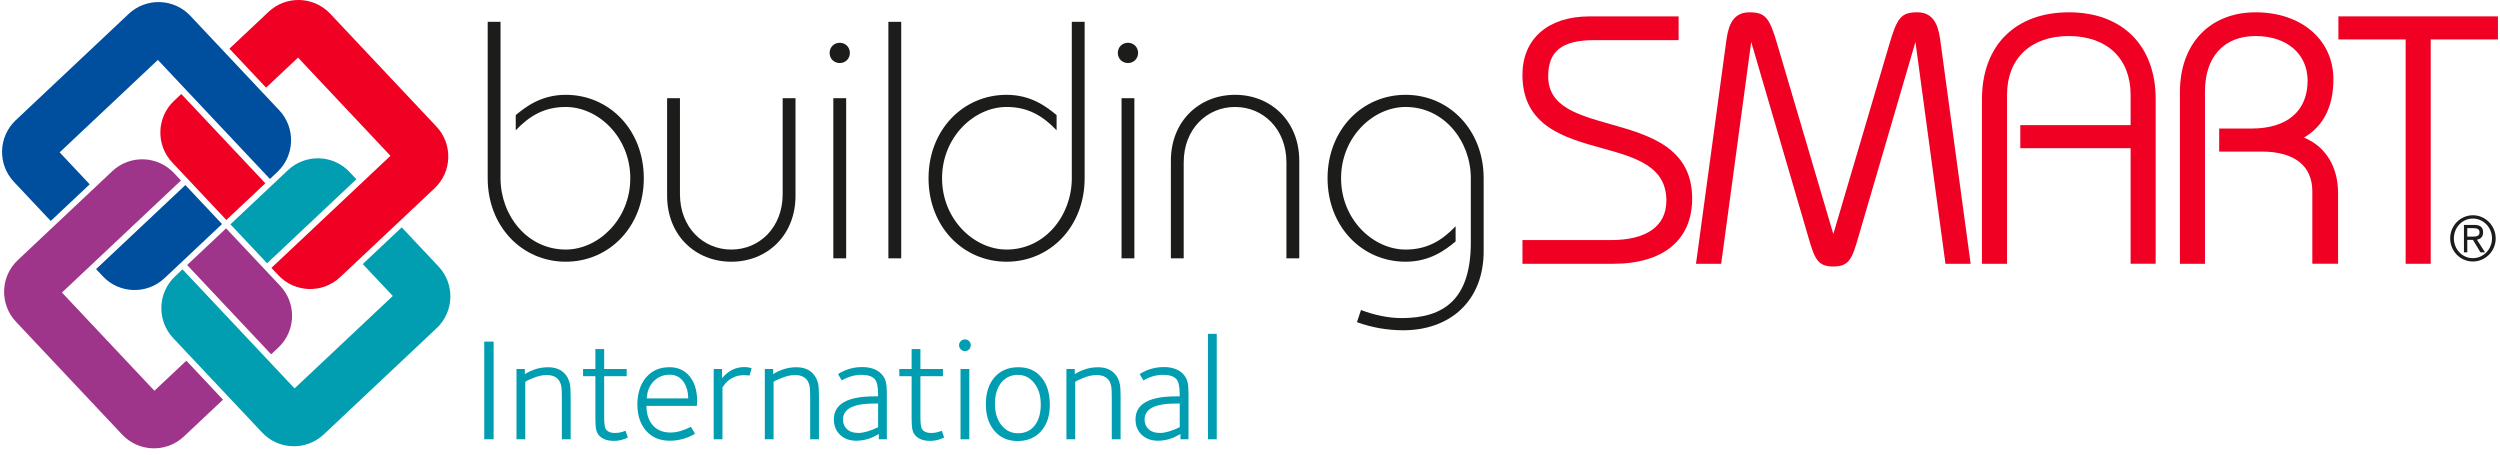 <svg xmlns="http://www.w3.org/2000/svg" width="330" height="60" viewBox="0 0 330 60" fill="none"><g clip-path="url(#clip0_18614_5836)"><path d="M13.571 36.471C15.754 38.79 19.399 38.9 21.718 36.718L29.309 29.573L24.468 24.429L12.682 35.523L13.574 36.468H13.571V36.471Z" fill="#004F9F"></path><path d="M1.838 24.007L6.697 29.168L11.841 24.328L7.874 20.112L20.838 7.909L35.63 23.623L36.611 22.698C38.928 20.516 39.038 16.871 36.858 14.552L25.125 2.087C22.943 -0.232 19.298 -0.342 16.979 1.84L2.085 15.86C-0.234 18.042 -0.344 21.688 1.838 24.007Z" fill="#004F9F"></path><path d="M36.742 45.882C39.058 43.699 39.171 40.054 36.989 37.735L29.844 30.144L24.7 34.984L35.794 46.771L36.739 45.879H36.742V45.882Z" fill="#9F358B"></path><path d="M24.275 57.614L29.437 52.756L24.596 47.612L20.38 51.578L8.177 38.615L23.892 23.822L22.967 22.841C20.784 20.522 17.139 20.412 14.82 22.594L2.356 34.327C0.036 36.51 -0.074 40.155 2.109 42.474L16.128 57.367C18.311 59.684 21.956 59.797 24.275 57.614Z" fill="#9F358B"></path><path d="M46.153 22.71C43.971 20.391 40.325 20.281 38.006 22.464L30.415 29.608L35.256 34.752L47.042 23.659L46.15 22.713L46.153 22.71Z" fill="#009EB0"></path><path d="M57.886 35.175L53.027 30.013L47.883 34.853L51.85 39.067L38.883 51.269L24.091 35.555L23.11 36.48C20.793 38.662 20.68 42.308 22.863 44.627L34.596 57.091C36.778 59.41 40.423 59.52 42.742 57.338L57.636 43.319C59.955 41.136 60.065 37.491 57.883 35.172" fill="#009EB0"></path><path d="M22.982 13.3C20.662 15.482 20.552 19.128 22.735 21.447L29.88 29.035L35.024 24.194L23.93 12.408L22.985 13.3H22.982Z" fill="#F00023"></path><path d="M35.446 1.567L30.284 6.425L35.125 11.569L39.338 7.603L51.541 20.567L35.827 35.359L36.751 36.34C38.934 38.656 42.579 38.769 44.898 36.587L57.362 24.854C59.679 22.672 59.792 19.026 57.609 16.707L43.59 1.814C41.41 -0.505 37.762 -0.615 35.443 1.567" fill="#F00023"></path><path d="M66.071 2.881V23.531C66.071 28.437 69.595 32.941 74.679 32.941C78.961 32.941 83.198 28.972 83.198 23.531C83.198 18.09 78.961 14.12 74.679 14.12C71.869 14.12 69.907 15.28 68.078 17.198V15.191C69.372 14.12 71.423 12.515 74.679 12.515C80.433 12.515 84.982 17.153 84.982 23.531C84.982 29.909 80.433 34.547 74.679 34.547C68.926 34.547 64.376 29.909 64.376 23.531V2.881H66.071Z" fill="#1C1C1B"></path><path d="M89.754 12.961V25.627C89.754 30.043 92.831 32.942 96.533 32.942C100.235 32.942 103.312 30.043 103.312 25.627V12.961H105.007V25.85C105.007 31.068 101.261 34.547 96.533 34.547C91.805 34.547 88.059 31.068 88.059 25.85V12.961H89.754Z" fill="#1C1C1B"></path><path d="M110.847 5.646C111.605 5.646 112.185 6.226 112.185 6.984C112.185 7.743 111.605 8.322 110.847 8.322C110.089 8.322 109.509 7.743 109.509 6.984C109.509 6.226 110.089 5.646 110.847 5.646ZM109.999 34.101V12.961H111.694V34.101H109.999Z" fill="#1C1C1B"></path><path d="M117.266 34.101V2.881H118.961V34.101H117.266Z" fill="#1C1C1B"></path><path d="M143.173 2.881V23.531C143.173 29.909 138.623 34.547 132.87 34.547C127.117 34.547 122.567 29.909 122.567 23.531C122.567 17.153 127.117 12.515 132.87 12.515C136.126 12.515 138.177 14.12 139.471 15.191V17.198C137.642 15.28 135.68 14.12 132.87 14.12C128.588 14.12 124.351 18.09 124.351 23.531C124.351 28.972 128.588 32.941 132.87 32.941C137.954 32.941 141.478 28.437 141.478 23.531V2.881H143.173Z" fill="#1C1C1B"></path><path d="M148.89 5.646C149.648 5.646 150.228 6.226 150.228 6.984C150.228 7.743 149.648 8.322 148.89 8.322C148.132 8.322 147.552 7.743 147.552 6.984C147.552 6.226 148.132 5.646 148.89 5.646ZM148.043 34.101V12.961H149.738V34.101H148.043Z" fill="#1C1C1B"></path><path d="M169.808 34.101V21.435C169.808 17.019 166.731 14.12 163.029 14.12C159.327 14.12 156.249 17.019 156.249 21.435V34.101H154.555V21.212C154.555 15.994 158.301 12.515 163.029 12.515C167.756 12.515 171.503 15.994 171.503 21.212V34.101H169.808Z" fill="#1C1C1B"></path><path d="M179.653 40.919C181.258 41.544 183.221 41.989 185.005 41.989C190.714 41.989 194.148 39.403 194.148 31.999V23.531C194.148 18.625 190.624 14.12 185.54 14.12C181.258 14.12 177.021 18.09 177.021 23.531C177.021 28.972 181.258 32.942 185.54 32.942C188.35 32.942 190.312 31.782 192.141 29.864V31.871C190.847 32.942 188.796 34.547 185.54 34.547C179.786 34.547 175.237 29.909 175.237 23.531C175.237 17.153 179.786 12.515 185.54 12.515C191.293 12.515 195.843 17.153 195.843 23.531V33.159C195.843 39.76 191.383 43.595 185.228 43.595C183.132 43.595 181.08 43.238 179.118 42.525L179.653 40.919Z" fill="#1C1C1B"></path><path d="M212.594 16.395C208.176 15.143 204.361 14.061 204.361 10.062C204.361 6.72 206.201 5.295 210.51 5.295H221.577V2.165H209.796C204.346 2.165 200.962 5.123 200.962 9.886C200.962 16.651 206.534 18.194 211.452 19.556C215.829 20.769 219.962 21.91 219.962 26.477C219.962 29.84 217.366 31.69 212.654 31.69H200.965V34.821H212.921C219.558 34.821 223.364 31.681 223.364 26.207C223.364 19.446 217.643 17.825 212.597 16.395H212.594Z" fill="#F00023"></path><path d="M253.103 1.626C250.986 1.626 250.43 2.263 249.38 5.887L241.998 30.893L234.615 5.89C233.565 2.263 233.006 1.626 230.892 1.626C228.409 1.626 228.067 4.026 227.862 5.459L223.872 34.818H227.196L231.16 5.53C231.169 5.56 231.178 5.593 231.186 5.626L238.679 31.223C239.524 34.161 239.922 35.178 242 35.178C244.079 35.178 244.477 34.161 245.322 31.226L252.817 5.611C252.826 5.584 252.832 5.557 252.838 5.53L256.802 34.818H260.126L256.136 5.453C255.931 4.02 255.589 1.623 253.106 1.623H253.103V1.626Z" fill="#F00023"></path><path d="M308.668 2.162V5.206H317.544V34.818H320.853V5.206H329.729V2.162H308.668Z" fill="#F00023"></path><path d="M326.42 34.52C324.766 34.52 323.422 33.15 323.422 31.467C323.422 29.784 324.766 28.413 326.42 28.413C328.073 28.413 329.432 29.784 329.432 31.467C329.432 33.15 328.079 34.52 326.42 34.52ZM326.42 28.85C325.736 28.85 325.099 29.127 324.63 29.626C324.169 30.12 323.913 30.771 323.913 31.464C323.913 32.157 324.169 32.811 324.63 33.301C325.099 33.801 325.736 34.077 326.42 34.077C327.811 34.077 328.944 32.906 328.944 31.464C328.944 30.022 327.811 28.85 326.42 28.85ZM328.022 33.304H327.424L326.425 31.66H325.682V33.304H325.242V29.692H326.619C327.395 29.692 327.772 30.013 327.772 30.673C327.772 31.333 327.353 31.565 326.955 31.645L328.025 33.307H328.022V33.304ZM325.679 31.235H326.295C326.883 31.235 327.297 31.193 327.297 30.661C327.297 30.292 327.041 30.114 326.518 30.114H325.679V31.235Z" fill="#1C1C1B"></path><path d="M273.084 1.626C266.01 1.626 261.619 6.021 261.619 13.095V34.818H264.928V12.512C264.928 7.728 268.053 4.757 273.084 4.757C278.115 4.757 281.24 7.728 281.24 12.512V16.52H266.679V19.562H281.24V34.815H284.549V13.092C284.549 6.018 280.154 1.623 273.081 1.623H273.084V1.626Z" fill="#F00023"></path><path d="M304.116 18.164C306.7 16.654 308.008 14.067 308.008 10.463C308.008 5.26 303.789 1.626 297.744 1.626C291.7 1.626 287.748 5.759 287.748 12.158V34.818H291.057V12.066C291.057 7.49 293.555 4.757 297.741 4.757C301.928 4.757 304.604 7.175 304.604 10.639C304.604 14.662 301.907 16.966 297.206 16.966H292.931V20.008H298.544C302.856 20.008 305.228 21.875 305.228 25.265V34.815H308.627V25.532C308.627 21.985 306.991 19.336 304.11 18.158L304.116 18.164Z" fill="#F00023"></path><path d="M65.158 57.983H63.921V45.091H65.158V57.983Z" fill="#009EB0"></path><path d="M75.324 57.983H74.165V52.572C74.165 51.837 74.144 51.335 74.105 51.064C74.028 50.612 73.867 50.264 73.623 50.02C73.275 49.673 72.794 49.5 72.175 49.5C71.596 49.5 70.959 49.649 70.263 49.946C69.749 50.151 69.44 50.306 69.336 50.41V57.986H68.176V48.709H69.279V49.387C70.246 48.781 71.263 48.477 72.333 48.477C73.249 48.477 73.962 48.736 74.477 49.25C74.863 49.637 75.113 50.127 75.232 50.719C75.297 51.055 75.327 51.614 75.327 52.402V57.989V57.983H75.324Z" fill="#009EB0"></path><path d="M82.879 57.751C82.288 58.048 81.675 58.197 81.042 58.197C80.203 58.197 79.567 57.977 79.13 57.54C78.886 57.296 78.731 56.966 78.666 56.556C78.615 56.285 78.589 55.815 78.589 55.144V49.655H76.965V48.706H78.589V46.078H79.748V48.706H82.725V49.655H79.748V54.911C79.748 55.75 79.799 56.285 79.903 56.514C80.084 56.939 80.516 57.153 81.199 57.153C81.497 57.153 81.806 57.109 82.127 57.017C82.27 56.966 82.415 56.913 82.573 56.862L82.882 57.751H82.879Z" fill="#009EB0"></path><path d="M92.022 52.958C92.022 52.985 92.017 53.074 92.002 53.229C91.99 53.383 91.981 53.499 91.981 53.577H85.332C85.332 54.632 85.609 55.482 86.162 56.128C86.715 56.773 87.503 57.094 88.52 57.094C89.305 57.094 90.203 56.844 91.208 56.339L91.728 57.228C91.651 57.332 91.336 57.498 90.783 57.73C90.01 58.028 89.225 58.176 88.425 58.176C87.099 58.176 86.052 57.739 85.285 56.862C84.518 55.985 84.134 54.831 84.134 53.401C84.134 51.971 84.518 50.713 85.285 49.815C86.052 48.92 87.078 48.471 88.368 48.471C89.463 48.471 90.34 48.858 90.997 49.631C91.681 50.443 92.022 51.552 92.022 52.955V52.958ZM90.842 52.592C90.842 51.781 90.661 51.085 90.301 50.505C89.849 49.809 89.213 49.461 88.386 49.461C87.56 49.461 86.867 49.744 86.299 50.312C85.731 50.88 85.422 51.638 85.371 52.592H90.842Z" fill="#009EB0"></path><path d="M99.212 48.608L98.942 49.574C98.671 49.536 98.421 49.518 98.189 49.518C97.609 49.518 97.08 49.655 96.605 49.922C96.257 50.116 95.953 50.368 95.695 50.678C95.579 50.832 95.469 50.987 95.368 51.141V57.983H94.208V48.706H95.311V49.922C96.123 48.944 97.101 48.453 98.249 48.453C98.585 48.453 98.906 48.504 99.215 48.608H99.212Z" fill="#009EB0"></path><path d="M108.102 57.983H106.942V52.572C106.942 51.837 106.922 51.335 106.883 51.064C106.806 50.612 106.645 50.264 106.401 50.02C106.053 49.673 105.572 49.5 104.953 49.5C104.373 49.5 103.737 49.649 103.041 49.946C102.527 50.151 102.218 50.306 102.114 50.41V57.986H100.954V48.709H102.054V49.387C103.021 48.781 104.037 48.477 105.108 48.477C106.024 48.477 106.737 48.736 107.252 49.25C107.638 49.637 107.888 50.127 108.007 50.719C108.072 51.055 108.102 51.614 108.102 52.402V57.989V57.983Z" fill="#009EB0"></path><path d="M117.07 57.983H116.006V57.287C115.708 57.442 115.414 57.596 115.117 57.751C114.421 58.034 113.731 58.176 113.047 58.176C112.158 58.176 111.439 57.915 110.891 57.394C110.344 56.874 110.071 56.193 110.071 55.355C110.071 53.333 111.855 52.319 115.423 52.319H115.904V51.971C115.904 50.993 115.75 50.342 115.441 50.017C115.093 49.658 114.507 49.476 113.68 49.476C112.854 49.476 111.974 49.72 111.108 50.211L110.627 49.399C110.77 49.256 111.073 49.09 111.534 48.897C112.241 48.599 113.003 48.451 113.814 48.451C114.897 48.451 115.735 48.748 116.327 49.34C116.663 49.676 116.874 50.086 116.966 50.577C117.031 50.874 117.064 51.35 117.064 52.007V57.977L117.07 57.983ZM115.91 56.398V53.267H115.39C112.646 53.267 111.275 53.969 111.275 55.373C111.275 55.875 111.436 56.288 111.757 56.609C112.116 56.969 112.64 57.151 113.321 57.151C113.966 57.151 114.828 56.901 115.91 56.395V56.398Z" fill="#009EB0"></path><path d="M124.625 57.751C124.033 58.048 123.421 58.197 122.787 58.197C121.949 58.197 121.313 57.977 120.876 57.54C120.632 57.296 120.477 56.966 120.412 56.556C120.361 56.285 120.334 55.815 120.334 55.144V49.655H118.711V48.706H120.334V46.078H121.494V48.706H124.47V49.655H121.494V54.911C121.494 55.75 121.545 56.285 121.649 56.514C121.83 56.939 122.261 57.153 122.945 57.153C123.242 57.153 123.552 57.109 123.873 57.017C124.015 56.966 124.161 56.913 124.319 56.862L124.628 57.751H124.625Z" fill="#009EB0"></path><path d="M128.142 45.575C128.142 45.781 128.068 45.962 127.919 46.117C127.771 46.271 127.586 46.348 127.369 46.348C127.164 46.348 126.983 46.271 126.828 46.117C126.674 45.962 126.596 45.781 126.596 45.575C126.596 45.355 126.674 45.174 126.828 45.025C126.983 44.877 127.164 44.802 127.369 44.802C127.589 44.802 127.771 44.877 127.919 45.025C128.068 45.174 128.142 45.358 128.142 45.575ZM127.949 57.983H126.789V48.706H127.949V57.983Z" fill="#009EB0"></path><path d="M138.579 53.422C138.579 54.879 138.196 56.041 137.428 56.91C136.661 57.778 135.627 58.215 134.327 58.215C133.028 58.215 132.05 57.775 131.283 56.892C130.515 56.009 130.132 54.828 130.132 53.345C130.132 51.861 130.515 50.681 131.283 49.797C132.05 48.914 133.096 48.474 134.422 48.474C135.748 48.474 136.694 48.917 137.446 49.797C138.201 50.681 138.576 51.888 138.576 53.422H138.579ZM137.381 53.383C137.381 52.236 137.095 51.299 136.522 50.571C135.948 49.842 135.222 49.479 134.348 49.479C133.474 49.479 132.701 49.827 132.154 50.523C131.607 51.219 131.333 52.146 131.333 53.306C131.333 54.466 131.619 55.402 132.192 56.119C132.766 56.835 133.492 57.192 134.366 57.192C135.305 57.192 136.043 56.85 136.578 56.166C137.113 55.483 137.381 54.555 137.381 53.383Z" fill="#009EB0"></path><path d="M147.915 57.983H146.755V52.572C146.755 51.837 146.735 51.335 146.696 51.064C146.619 50.612 146.458 50.264 146.214 50.02C145.866 49.673 145.385 49.5 144.766 49.5C144.186 49.5 143.55 49.649 142.854 49.946C142.34 50.151 142.031 50.306 141.927 50.41V57.986H140.767V48.709H141.87V49.387C142.837 48.781 143.853 48.477 144.924 48.477C145.84 48.477 146.553 48.736 147.068 49.25C147.454 49.637 147.704 50.127 147.823 50.719C147.888 51.055 147.918 51.614 147.918 52.402V57.989V57.983H147.915Z" fill="#009EB0"></path><path d="M156.883 57.983H155.819V57.287C155.521 57.442 155.227 57.596 154.93 57.751C154.234 58.034 153.544 58.176 152.863 58.176C151.974 58.176 151.254 57.915 150.707 57.394C150.16 56.874 149.887 56.193 149.887 55.355C149.887 53.333 151.671 52.319 155.239 52.319H155.72V51.971C155.72 50.993 155.566 50.342 155.257 50.017C154.909 49.658 154.323 49.476 153.499 49.476C152.676 49.476 151.793 49.72 150.927 50.211L150.446 49.399C150.588 49.256 150.892 49.09 151.353 48.897C152.06 48.599 152.821 48.451 153.633 48.451C154.715 48.451 155.554 48.748 156.146 49.34C156.482 49.676 156.693 50.086 156.785 50.577C156.85 50.874 156.883 51.35 156.883 52.007V57.983ZM155.723 56.398V53.267H155.203C152.459 53.267 151.088 53.969 151.088 55.373C151.088 55.875 151.249 56.288 151.57 56.609C151.929 56.969 152.453 57.151 153.134 57.151C153.779 57.151 154.641 56.901 155.723 56.395V56.398Z" fill="#009EB0"></path><path d="M160.611 57.983H159.452V44.068H160.611V57.983Z" fill="#009EB0"></path></g><defs><clipPath id="clip0_18614_5836"><rect width="330" height="59.181" fill="white"></rect></clipPath></defs></svg>